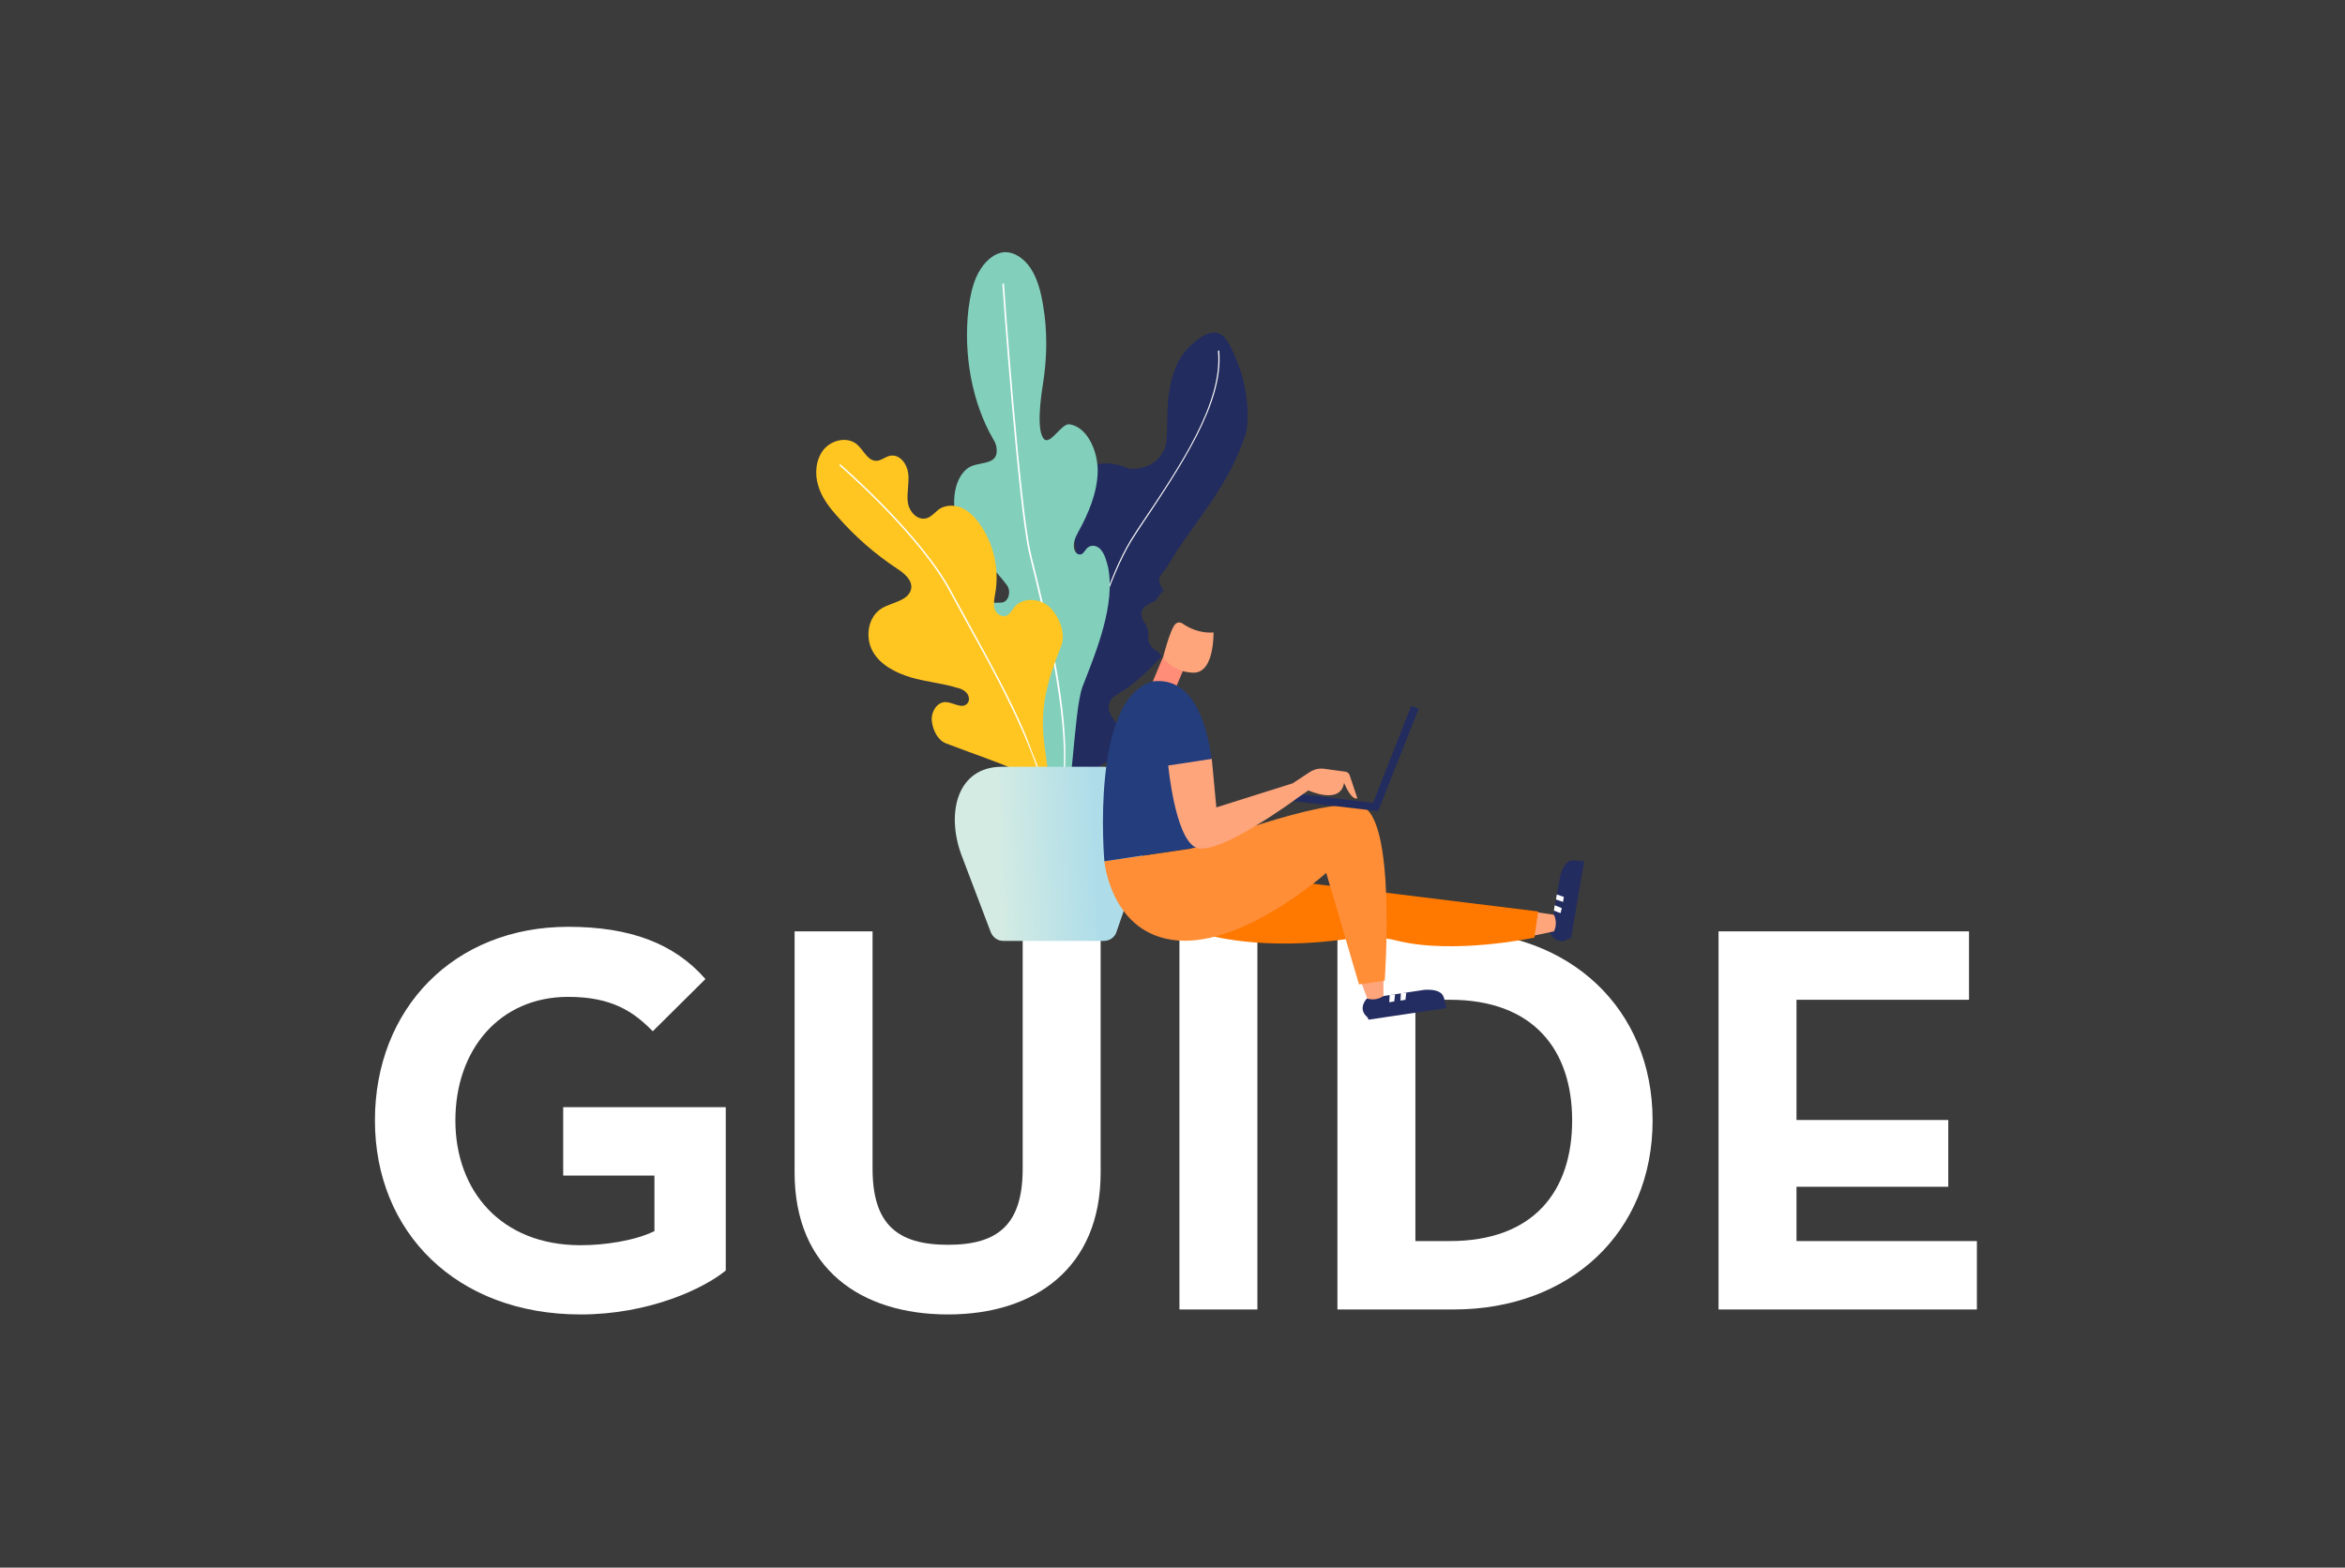 <?xml version="1.0" encoding="UTF-8"?> <svg xmlns="http://www.w3.org/2000/svg" width="344" height="230" viewBox="0 0 344 230" fill="none"><rect x="0" y="0" width="344" height="230" fill="#808080" stroke="none"/><g clip-path="url(#clip0_210_666)"><rect width="344" height="230" fill="white"></rect><rect x="-6" y="-3" width="366" height="247" fill="#3B3B3B"></rect><path d="M55 164.395C55 147.97 66.619 135.986 83.348 135.986C92.413 135.986 98.922 138.419 103.484 143.651L95.758 151.316C92.96 148.457 89.797 146.267 83.348 146.267C73.311 146.267 66.802 153.993 66.802 164.395C66.802 174.737 73.493 182.706 85.173 182.706C88.763 182.706 93.143 182.037 96.002 180.638V172.486H82.618V162.448H106.465V186.417C103.302 189.033 95.272 192.865 85.173 192.865C66.984 192.865 55 180.82 55 164.395Z" fill="white"></path><path d="M116.564 172.06V136.655H128V171.452C128 179.543 131.529 182.645 139.072 182.645C146.554 182.645 150.022 179.543 150.022 171.452V136.655H161.459V172.06C161.459 186.113 151.725 192.865 139.072 192.865C126.236 192.865 116.564 186.113 116.564 172.06Z" fill="white"></path><path d="M173.017 136.655H184.454V192.135H173.017V136.655Z" fill="white"></path><path d="M196.195 136.655H213.228C230.261 136.655 242.428 147.97 242.428 164.395C242.428 180.82 230.322 192.135 213.228 192.135H196.195V136.655V136.655ZM212.681 182.098C225.03 182.098 230.626 174.737 230.626 164.395C230.626 154.053 224.969 146.693 212.681 146.693H207.631V182.098H212.681Z" fill="white"></path><path d="M252.101 136.655H288.844V146.693H263.537V164.334H285.802V174.129H263.537V182.098H290V192.135H252.101V136.655Z" fill="white"></path><path fill-rule="evenodd" clip-rule="evenodd" d="M181.534 53.191C180.256 50.089 179.161 46.561 174.72 50.636C169.975 55.077 171.74 62.986 170.949 65.48C169.915 68.886 166.082 69.008 165.291 68.643C163.162 67.67 159.695 67.609 157.87 69.86C156.105 72.05 158.113 82.087 158.417 84.277C158.721 86.467 156.896 87.015 156.349 86.772C153.976 85.616 150.813 86.711 150.022 89.448C149.11 92.855 154.341 96.383 152.638 99.912C151.847 101.493 150.022 99.912 149.11 103.744C148.44 106.542 150.326 109.341 151.725 111.592C153.125 113.782 152.881 115.85 152.455 117.918C152.577 117.371 163.588 111.592 164.622 109.888C166.082 107.516 163.284 106.299 162.736 104.352C162.25 102.467 163.831 101.98 165.291 101.007C168.029 99.121 175.39 92.064 173.747 88.718C172.47 85.981 171.192 87.806 170.34 86.102C169.55 84.46 170.462 84.521 171.618 82.513C174.964 76.856 179.952 71.806 182.568 64.202C183.481 61.769 182.994 56.72 181.534 53.191Z" fill="#232C5F"></path><path fill-rule="evenodd" clip-rule="evenodd" d="M178.857 51.488C178.857 51.427 178.796 51.427 178.735 51.427C178.675 51.427 178.675 51.488 178.675 51.549C179.344 59.092 173.321 68.096 166.873 77.647L166.447 78.316C159.816 88.171 155.74 113.052 155.68 113.295C155.68 113.356 155.68 113.417 155.74 113.417C155.801 113.417 155.801 113.356 155.801 113.356C155.862 113.112 159.938 88.292 166.569 78.437L166.995 77.768C173.443 68.156 179.526 59.092 178.857 51.488Z" fill="white"></path><path fill-rule="evenodd" clip-rule="evenodd" d="M142.539 100.216C140.836 98.452 140.106 92.368 140.714 89.813C141.14 88.049 144.973 88.536 146.919 88.414C147.954 88.353 148.379 86.772 147.71 85.859C145.885 83.365 141.505 79.228 140.654 77.221C139.498 74.483 139.741 70.468 141.87 68.765C143.391 67.548 146.554 68.522 146.189 65.723C146.129 65.237 145.946 64.811 145.703 64.446C142.6 59.092 141.323 52.096 142.053 45.466C142.296 43.58 142.661 41.633 143.513 40.051C144.364 38.47 145.703 37.192 147.224 37.01C148.744 36.888 150.265 37.922 151.239 39.443C152.212 40.964 152.699 42.85 153.003 44.736C153.672 48.507 153.611 52.461 153.003 56.294C152.699 58.18 151.969 63.29 153.185 64.446C154.098 65.297 155.74 62.073 156.896 62.256C159.39 62.621 161.033 65.966 161.033 69.13C160.972 72.293 159.695 75.274 158.235 77.951C157.809 78.742 157.383 79.532 157.565 80.506C157.687 80.992 157.991 81.357 158.417 81.357C158.904 81.357 159.086 80.81 159.451 80.445C160.06 79.837 160.972 80.019 161.52 80.688C162.067 81.357 162.31 82.27 162.554 83.243C163.649 88.657 160.85 95.532 158.843 100.642C157.383 104.292 157.322 120.413 155.801 116.337C154.22 112.078 148.258 106.117 142.539 100.216Z" fill="#82CFBC"></path><path fill-rule="evenodd" clip-rule="evenodd" d="M151.543 82.513C151.421 82.026 151.3 81.601 151.239 81.236C149.657 74.848 147.285 41.998 147.285 41.694C147.285 41.633 147.224 41.572 147.163 41.572C147.102 41.572 147.041 41.633 147.041 41.694C147.041 41.998 149.414 74.909 150.995 81.296C151.117 81.722 151.178 82.148 151.3 82.574C153.064 89.692 156.714 104.535 155.984 113.66C155.984 113.721 156.045 113.782 156.045 113.782C156.105 113.782 156.166 113.721 156.166 113.66C157.018 104.474 153.307 89.631 151.543 82.513Z" fill="white"></path><path fill-rule="evenodd" clip-rule="evenodd" d="M138.829 109.097C137.612 108.672 136.882 107.212 136.7 105.873C136.517 104.535 137.43 102.953 138.768 103.014C139.863 103.075 141.08 104.048 141.87 103.257C142.296 102.832 142.175 102.102 141.81 101.676C141.445 101.25 140.897 101.007 140.289 100.885C138.099 100.216 135.726 100.033 133.536 99.364C131.346 98.695 129.095 97.539 128 95.532C126.905 93.524 127.27 90.543 129.339 89.266C130.86 88.353 133.293 88.171 133.658 86.406C133.901 85.129 132.624 84.095 131.59 83.426C128.365 81.296 125.445 78.742 122.89 75.822C121.674 74.483 120.518 72.962 120.031 71.259C119.484 69.495 119.666 67.427 120.822 65.966C122.039 64.506 124.35 64.02 125.749 65.236C126.723 66.088 127.331 67.731 128.669 67.609C129.339 67.548 129.886 67.001 130.555 66.879C131.955 66.575 133.05 68.035 133.232 69.434C133.415 70.833 132.989 72.293 133.171 73.692C133.354 75.091 134.631 76.491 136.03 76.004C136.7 75.761 137.186 75.152 137.734 74.727C138.707 74.057 140.045 74.057 141.14 74.544C142.175 75.031 143.026 75.882 143.695 76.856C145.764 79.715 146.615 83.487 146.007 87.015C145.885 87.745 145.703 88.536 145.885 89.266C146.068 89.996 146.859 90.604 147.589 90.361C148.136 90.178 148.44 89.509 148.805 89.083C150.083 87.501 152.82 87.806 154.159 89.266C155.497 90.726 156.41 93.098 155.619 94.923C151.178 105.752 153.611 108.55 154.037 116.58C150.691 113.052 147.65 112.443 138.829 109.097Z" fill="#FFC622"></path><path fill-rule="evenodd" clip-rule="evenodd" d="M151.239 109.888C149.414 104.717 145.459 97.539 142.418 92.003C141.384 90.117 140.41 88.353 139.559 86.772C135.118 78.376 123.438 68.278 123.316 68.156C123.255 68.096 123.194 68.096 123.194 68.156C123.134 68.217 123.194 68.278 123.194 68.339C123.316 68.461 134.935 78.498 139.376 86.893C140.228 88.475 141.201 90.239 142.235 92.125C145.338 97.782 149.718 105.508 152.334 113.295C152.395 113.173 153.672 116.154 152.455 112.991" fill="white"></path><path fill-rule="evenodd" clip-rule="evenodd" d="M161.702 112.504H146.98C140.41 112.504 138.768 119.257 141.019 125.401L145.338 136.777C145.642 137.507 146.311 138.054 147.163 138.054H161.945C162.797 138.054 163.527 137.507 163.77 136.777L167.603 125.644C169.975 119.318 168.333 112.504 161.702 112.504Z" fill="url(#paint0_linear_210_666)"></path><path d="M200.514 146.51L208.97 145.233C210.126 145.172 211.403 145.293 211.768 146.267C211.768 146.267 212.011 146.875 212.072 147.544C211.829 147.97 200.575 149.248 200.575 149.248L200.514 149.187C199.115 147.909 200.514 146.51 200.514 146.51Z" fill="#232D62"></path><path d="M212.072 147.483L200.575 149.187L200.757 149.613L212.194 147.909L212.072 147.483Z" fill="#232D62"></path><path d="M203.86 145.963L204.651 145.902L204.529 146.936L203.799 147.058L203.86 145.963Z" fill="white"></path><path d="M205.502 145.719L206.293 145.658L206.171 146.693L205.441 146.814L205.502 145.719Z" fill="white"></path><path d="M199.541 143.773L200.575 146.51C201.305 146.753 202.217 146.632 202.826 146.206L202.947 146.145V143.286L199.541 143.773Z" fill="#FFA57C"></path><path fill-rule="evenodd" clip-rule="evenodd" d="M227.402 136.959L228.862 128.564C229.167 127.469 229.714 126.253 230.687 126.253C230.687 126.253 231.357 126.192 231.965 126.374C232.269 126.739 229.957 137.811 229.957 137.811L229.897 137.872C228.315 138.723 227.402 136.959 227.402 136.959Z" fill="#232C5F"></path><path fill-rule="evenodd" clip-rule="evenodd" d="M231.965 126.313L229.957 137.75H230.444L232.391 126.374L231.965 126.313Z" fill="#232C5F"></path><path fill-rule="evenodd" clip-rule="evenodd" d="M227.95 133.613L228.072 132.823L229.106 133.248L228.923 133.978L227.95 133.613Z" fill="white"></path><path fill-rule="evenodd" clip-rule="evenodd" d="M228.254 131.971L228.376 131.241L229.41 131.606L229.288 132.336L228.254 131.971Z" fill="white"></path><path fill-rule="evenodd" clip-rule="evenodd" d="M225.091 137.263L227.95 136.655C228.315 135.986 228.315 135.073 228.011 134.343L227.95 134.222L225.091 133.796V137.263Z" fill="#FFA57C"></path><path fill-rule="evenodd" clip-rule="evenodd" d="M176.667 137.081C176.971 137.081 184.88 139.697 198.202 137.689C200.392 137.385 202.643 137.446 204.833 137.993C213.228 140.123 225.091 137.568 225.091 137.568L225.638 133.735L183.663 128.564L176.667 137.081Z" fill="#FF7800"></path><path fill-rule="evenodd" clip-rule="evenodd" d="M170.584 96.444L168.941 100.398L172.287 101.372L173.625 98.208L170.584 96.444Z" fill="#FF8D77"></path><path fill-rule="evenodd" clip-rule="evenodd" d="M171.07 89.57L170.097 94.862C170.645 94.984 170.766 95.592 170.584 96.079C170.584 96.201 170.584 96.322 170.584 96.505C171.314 97.357 172.774 98.634 174.964 98.695C178.431 98.877 178.005 92.003 178.005 92.003L171.07 89.57Z" fill="#FFA57C"></path><path fill-rule="evenodd" clip-rule="evenodd" d="M168.455 93.098C168.515 92.733 168.211 91.76 167.968 91.456C166.508 89.387 168.455 88.597 169.124 88.353C169.854 88.11 170.036 86.893 171.07 86.407C172.591 85.677 173.625 87.076 174.477 87.137C175.329 87.197 176.12 86.224 177.215 87.076C178.31 87.927 177.945 88.901 178.188 89.387C178.492 89.874 179.465 88.962 180.317 90.482C181.655 92.855 177.945 92.794 177.945 92.794C177.945 92.794 175.815 93.098 173.504 91.517C173.2 91.273 172.774 91.273 172.47 91.517C171.679 92.186 170.584 96.566 170.584 96.566L169.915 95.653C169.915 95.653 168.15 94.862 168.455 93.098Z" fill="#3B3B3B"></path><path fill-rule="evenodd" clip-rule="evenodd" d="M162.006 126.374C162.006 126.374 162.98 137.203 172.774 137.993C182.568 138.784 194.552 128.078 194.552 128.078L199.358 144.442L203.13 143.894C203.13 143.894 204.894 119.743 199.662 118.283C194.431 116.762 174.538 124.549 174.538 124.549L162.006 126.374Z" fill="#FF8E37"></path><path fill-rule="evenodd" clip-rule="evenodd" d="M162.006 126.374L178.127 123.941C178.127 123.941 177.032 120.412 176.85 116.762C176.667 113.964 177.762 111.47 177.762 111.47C176.91 105.326 174.66 99.364 169.185 99.972C159.877 102.284 162.006 126.374 162.006 126.374Z" fill="#233D7D"></path><path fill-rule="evenodd" clip-rule="evenodd" d="M207.023 103.562L201.426 117.797L187.252 116.093L187.131 117.249L202.156 119.013L208.118 103.987L207.023 103.562Z" fill="#232C5F"></path><path fill-rule="evenodd" clip-rule="evenodd" d="M171.375 112.322L177.762 111.348L178.431 118.466L189.625 114.937L192.119 113.295C192.788 112.869 193.518 112.687 194.309 112.808L197.411 113.234C197.716 113.295 197.959 113.538 198.02 113.842L199.115 117.127C199.115 117.127 198.385 117.675 197.168 114.877C196.621 118.162 191.936 115.972 191.936 115.972L190.355 117.067C190.355 117.067 178.37 125.948 175.329 124.306C172.348 122.724 171.375 112.322 171.375 112.322Z" fill="#FFA57C"></path></g><defs><linearGradient id="paint0_linear_210_666" x1="146.61" y1="125.553" x2="160.742" y2="124.939" gradientUnits="userSpaceOnUse"><stop stop-color="#D3EBE3"></stop><stop offset="1" stop-color="#AEDDE9"></stop></linearGradient><clipPath id="clip0_210_666"><rect width="344" height="230" fill="white"></rect></clipPath></defs></svg> 